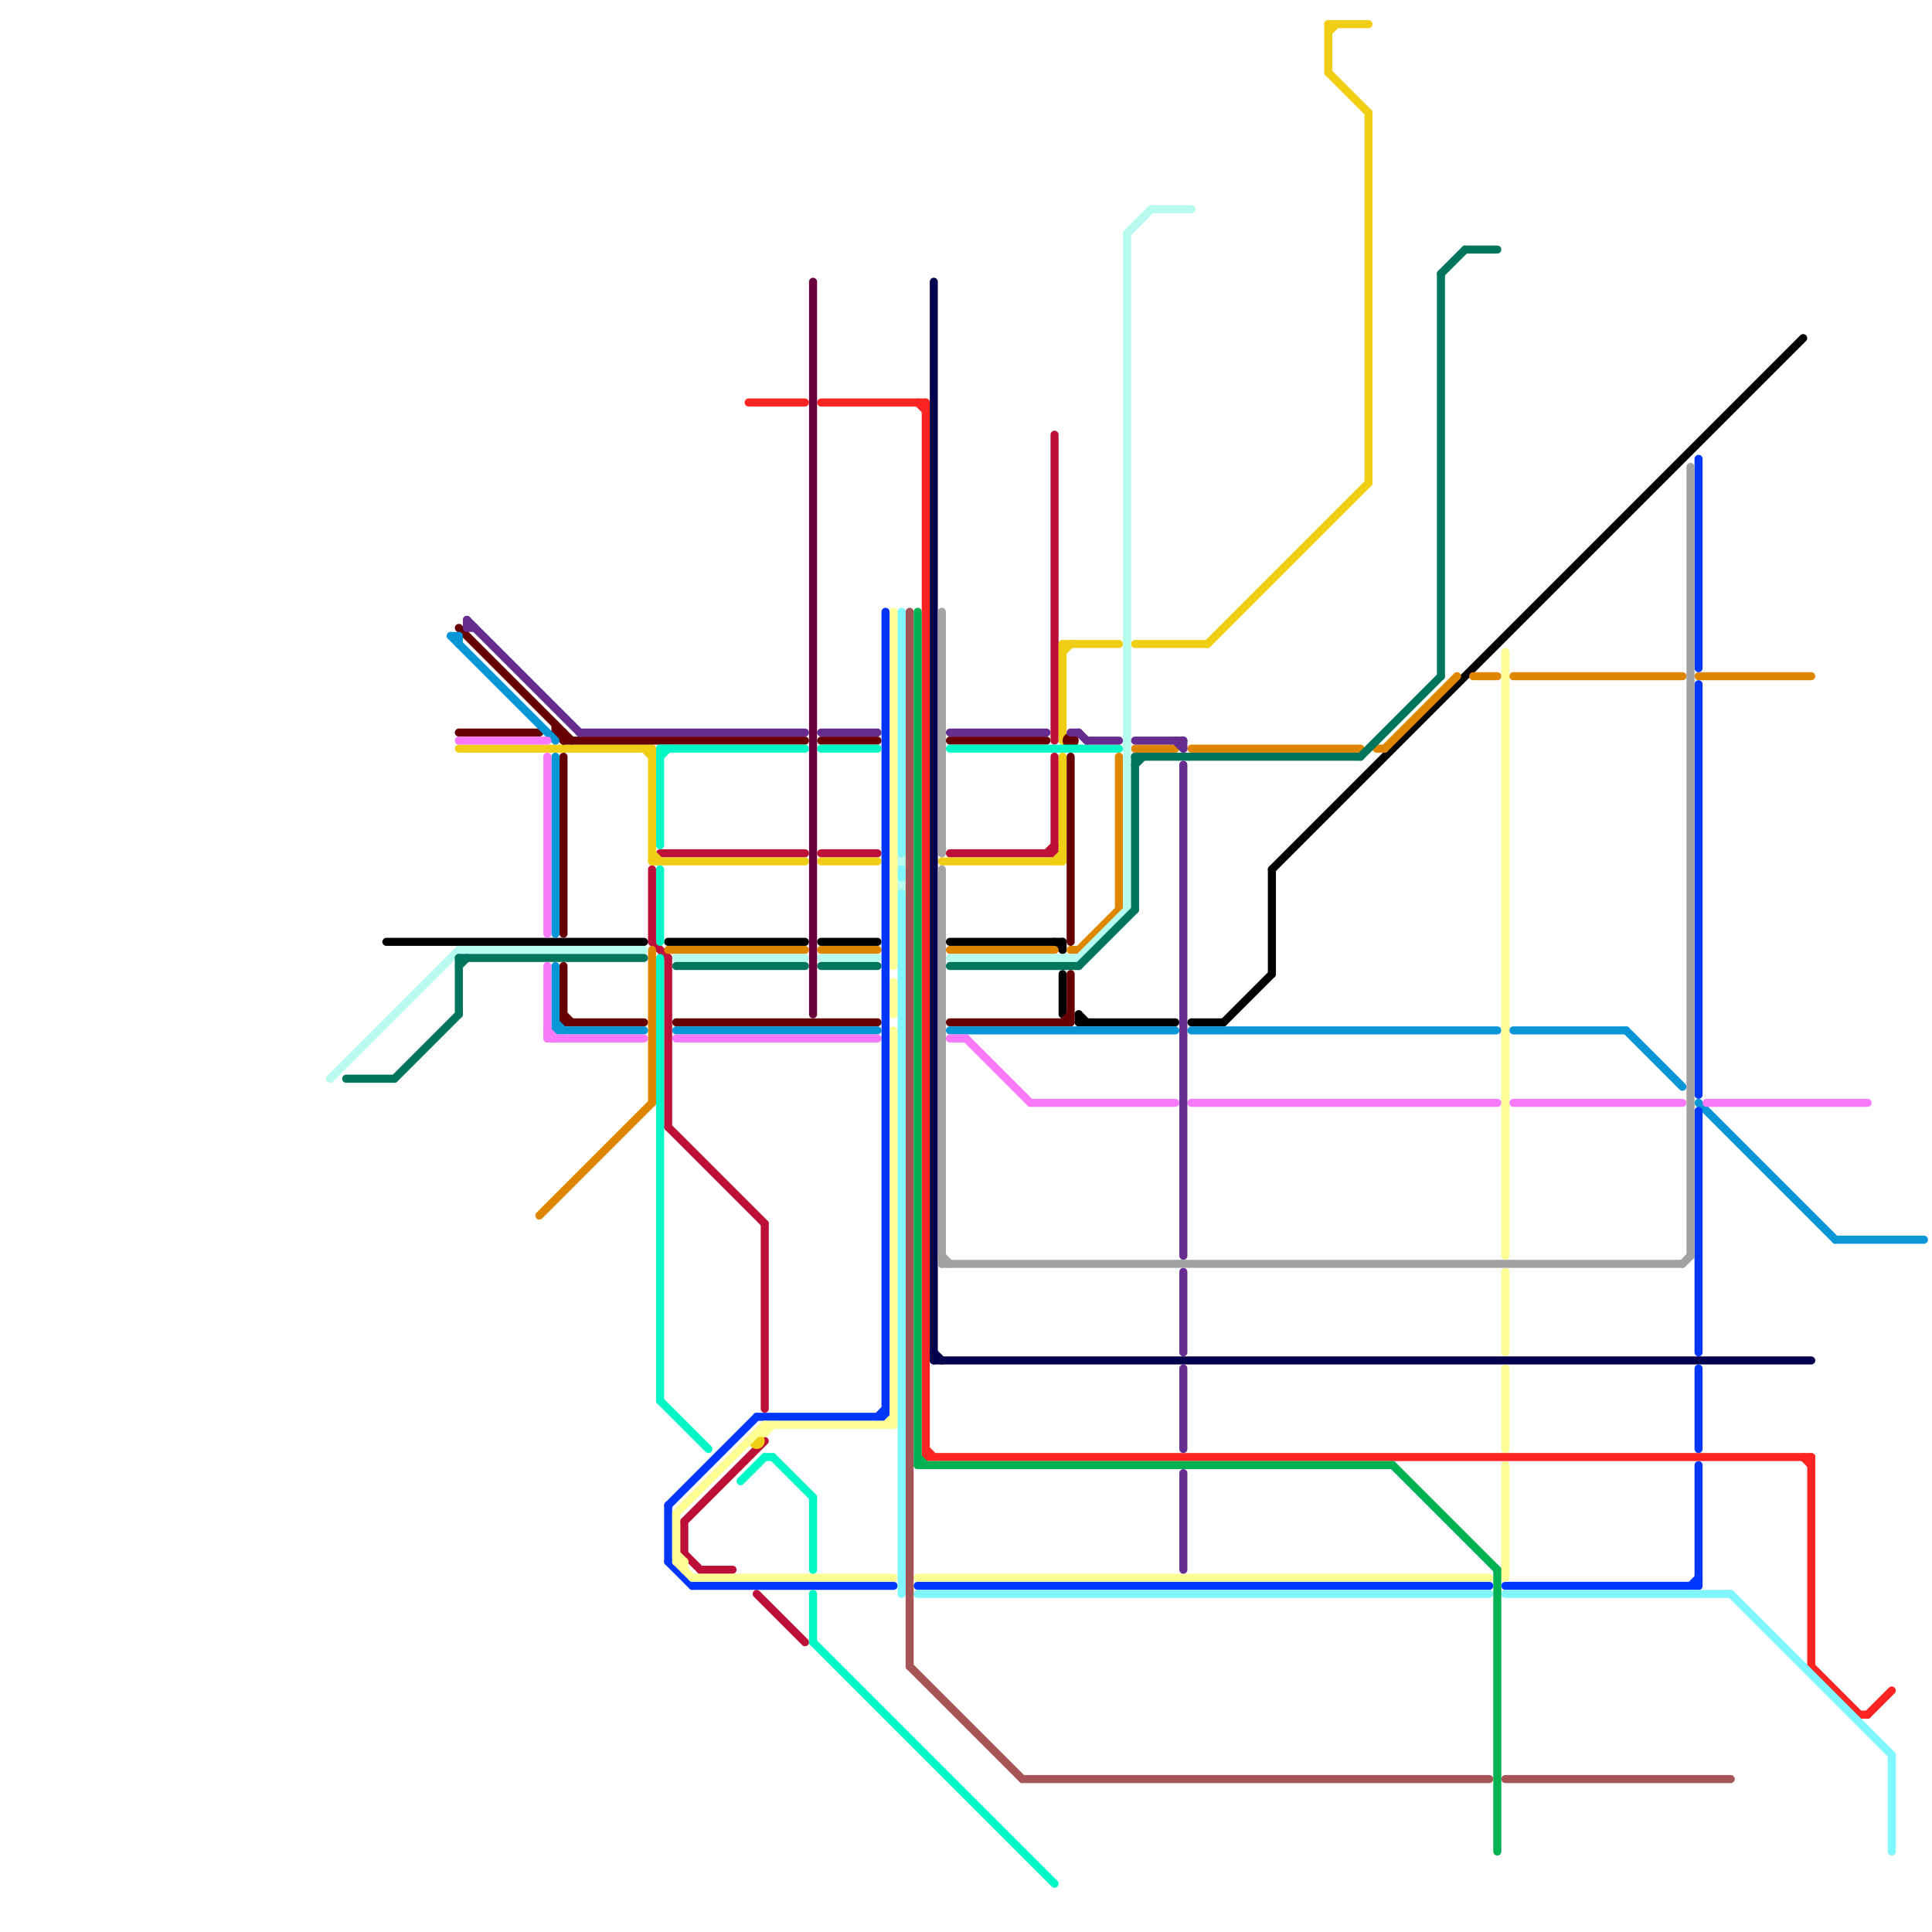 
<svg version="1.1" xmlns="http://www.w3.org/2000/svg" viewBox="0 0 240 240">
<style>line { stroke-width: 1; fill: none; stroke-linecap: round; stroke-linejoin: round; } .c0 { stroke: #bd1038 } .c1 { stroke: #f0ce15 } .c2 { stroke: #000000 } .c3 { stroke: #df8600 } .c4 { stroke: #b6fbed } .c5 { stroke: #00755e } .c6 { stroke: #660000 } .c7 { stroke: #0896d7 } .c8 { stroke: #f979fb } .c9 { stroke: #0037ff } .c10 { stroke: #fdff94 } .c11 { stroke: #02f7c6 } .c12 { stroke: #ff2424 } .c13 { stroke: #662c90 } .c14 { stroke: #6b003e } .c15 { stroke: #80f6ff } .c16 { stroke: #a55555 } .c17 { stroke: #00b251 } .c18 { stroke: #05004d } .c19 { stroke: #a2a2a2 }</style><line class="c0" x1="102" y1="106" x2="109" y2="106"/><line class="c0" x1="118" y1="106" x2="131" y2="106"/><line class="c0" x1="81" y1="117" x2="83" y2="119"/><line class="c0" x1="94" y1="198" x2="100" y2="204"/><line class="c0" x1="81" y1="108" x2="81" y2="117"/><line class="c0" x1="83" y1="119" x2="83" y2="140"/><line class="c0" x1="95" y1="152" x2="95" y2="175"/><line class="c0" x1="131" y1="54" x2="131" y2="92"/><line class="c0" x1="130" y1="106" x2="131" y2="105"/><line class="c0" x1="85" y1="189" x2="95" y2="179"/><line class="c0" x1="82" y1="106" x2="100" y2="106"/><line class="c0" x1="83" y1="140" x2="95" y2="152"/><line class="c0" x1="131" y1="94" x2="131" y2="106"/><line class="c0" x1="85" y1="193" x2="87" y2="195"/><line class="c0" x1="87" y1="195" x2="91" y2="195"/><line class="c0" x1="85" y1="189" x2="85" y2="193"/><line class="c1" x1="150" y1="80" x2="170" y2="60"/><line class="c1" x1="57" y1="93" x2="81" y2="93"/><line class="c1" x1="132" y1="80" x2="132" y2="92"/><line class="c1" x1="165" y1="3" x2="165" y2="9"/><line class="c1" x1="102" y1="107" x2="109" y2="107"/><line class="c1" x1="132" y1="81" x2="133" y2="80"/><line class="c1" x1="81" y1="106" x2="82" y2="107"/><line class="c1" x1="80" y1="93" x2="81" y2="94"/><line class="c1" x1="131" y1="107" x2="132" y2="106"/><line class="c1" x1="141" y1="80" x2="150" y2="80"/><line class="c1" x1="170" y1="14" x2="170" y2="60"/><line class="c1" x1="117" y1="107" x2="132" y2="107"/><line class="c1" x1="165" y1="3" x2="170" y2="3"/><line class="c1" x1="81" y1="107" x2="100" y2="107"/><line class="c1" x1="132" y1="80" x2="139" y2="80"/><line class="c1" x1="132" y1="94" x2="132" y2="107"/><line class="c1" x1="165" y1="4" x2="166" y2="3"/><line class="c1" x1="165" y1="9" x2="170" y2="14"/><line class="c1" x1="81" y1="93" x2="81" y2="107"/><circle cx="94" cy="179" r="1" fill="#f0ce15" /><line class="c2" x1="158" y1="108" x2="224" y2="42"/><line class="c2" x1="102" y1="117" x2="109" y2="117"/><line class="c2" x1="132" y1="121" x2="132" y2="126"/><line class="c2" x1="134" y1="126" x2="134" y2="127"/><line class="c2" x1="131" y1="117" x2="132" y2="118"/><line class="c2" x1="132" y1="117" x2="132" y2="118"/><line class="c2" x1="118" y1="117" x2="132" y2="117"/><line class="c2" x1="134" y1="127" x2="146" y2="127"/><line class="c2" x1="158" y1="108" x2="158" y2="121"/><line class="c2" x1="152" y1="127" x2="158" y2="121"/><line class="c2" x1="134" y1="126" x2="135" y2="127"/><line class="c2" x1="48" y1="117" x2="80" y2="117"/><line class="c2" x1="148" y1="127" x2="152" y2="127"/><line class="c2" x1="83" y1="117" x2="100" y2="117"/><line class="c3" x1="139" y1="94" x2="139" y2="113"/><line class="c3" x1="102" y1="118" x2="109" y2="118"/><line class="c3" x1="133" y1="118" x2="134" y2="118"/><line class="c3" x1="211" y1="84" x2="225" y2="84"/><line class="c3" x1="118" y1="118" x2="131" y2="118"/><line class="c3" x1="81" y1="118" x2="81" y2="137"/><line class="c3" x1="141" y1="93" x2="146" y2="93"/><line class="c3" x1="188" y1="84" x2="209" y2="84"/><line class="c3" x1="83" y1="118" x2="100" y2="118"/><line class="c3" x1="171" y1="93" x2="172" y2="93"/><line class="c3" x1="172" y1="93" x2="181" y2="84"/><line class="c3" x1="67" y1="151" x2="81" y2="137"/><line class="c3" x1="148" y1="93" x2="169" y2="93"/><line class="c3" x1="134" y1="118" x2="139" y2="113"/><line class="c3" x1="183" y1="84" x2="186" y2="84"/><line class="c4" x1="140" y1="29" x2="143" y2="26"/><line class="c4" x1="57" y1="118" x2="80" y2="118"/><line class="c4" x1="140" y1="29" x2="140" y2="113"/><line class="c4" x1="41" y1="134" x2="57" y2="118"/><line class="c4" x1="84" y1="119" x2="100" y2="119"/><line class="c4" x1="143" y1="26" x2="148" y2="26"/><line class="c4" x1="118" y1="119" x2="134" y2="119"/><line class="c4" x1="102" y1="119" x2="109" y2="119"/><line class="c4" x1="134" y1="119" x2="140" y2="113"/><circle cx="112" cy="107" r="1" fill="#b6fbed" /><circle cx="112" cy="110" r="1" fill="#b6fbed" /><line class="c5" x1="102" y1="120" x2="109" y2="120"/><line class="c5" x1="49" y1="134" x2="57" y2="126"/><line class="c5" x1="141" y1="94" x2="169" y2="94"/><line class="c5" x1="182" y1="31" x2="186" y2="31"/><line class="c5" x1="57" y1="119" x2="57" y2="126"/><line class="c5" x1="141" y1="94" x2="141" y2="113"/><line class="c5" x1="57" y1="119" x2="80" y2="119"/><line class="c5" x1="84" y1="120" x2="100" y2="120"/><line class="c5" x1="57" y1="120" x2="58" y2="119"/><line class="c5" x1="179" y1="34" x2="182" y2="31"/><line class="c5" x1="134" y1="120" x2="141" y2="113"/><line class="c5" x1="118" y1="120" x2="134" y2="120"/><line class="c5" x1="43" y1="134" x2="49" y2="134"/><line class="c5" x1="179" y1="34" x2="179" y2="84"/><line class="c5" x1="141" y1="95" x2="142" y2="94"/><line class="c5" x1="169" y1="94" x2="179" y2="84"/><line class="c6" x1="57" y1="78" x2="71" y2="92"/><line class="c6" x1="133" y1="94" x2="133" y2="117"/><line class="c6" x1="70" y1="127" x2="80" y2="127"/><line class="c6" x1="70" y1="126" x2="71" y2="127"/><line class="c6" x1="69" y1="90" x2="69" y2="91"/><line class="c6" x1="70" y1="92" x2="100" y2="92"/><line class="c6" x1="118" y1="92" x2="130" y2="92"/><line class="c6" x1="70" y1="91" x2="70" y2="92"/><line class="c6" x1="70" y1="120" x2="70" y2="127"/><line class="c6" x1="84" y1="127" x2="109" y2="127"/><line class="c6" x1="133" y1="121" x2="133" y2="127"/><line class="c6" x1="70" y1="94" x2="70" y2="116"/><line class="c6" x1="57" y1="91" x2="67" y2="91"/><line class="c6" x1="69" y1="91" x2="70" y2="92"/><line class="c6" x1="132" y1="127" x2="133" y2="126"/><line class="c6" x1="118" y1="127" x2="133" y2="127"/><line class="c6" x1="102" y1="92" x2="109" y2="92"/><line class="c6" x1="69" y1="91" x2="70" y2="91"/><circle cx="133" cy="92" r="1" fill="#660000" /><line class="c7" x1="69" y1="127" x2="70" y2="128"/><line class="c7" x1="57" y1="79" x2="57" y2="80"/><line class="c7" x1="211" y1="137" x2="228" y2="154"/><line class="c7" x1="148" y1="128" x2="186" y2="128"/><line class="c7" x1="69" y1="120" x2="69" y2="128"/><line class="c7" x1="84" y1="128" x2="109" y2="128"/><line class="c7" x1="56" y1="79" x2="57" y2="79"/><line class="c7" x1="118" y1="128" x2="146" y2="128"/><line class="c7" x1="202" y1="128" x2="209" y2="135"/><line class="c7" x1="188" y1="128" x2="202" y2="128"/><line class="c7" x1="56" y1="79" x2="69" y2="92"/><line class="c7" x1="69" y1="94" x2="69" y2="116"/><line class="c7" x1="228" y1="154" x2="239" y2="154"/><line class="c7" x1="69" y1="128" x2="80" y2="128"/><line class="c8" x1="68" y1="94" x2="68" y2="116"/><line class="c8" x1="68" y1="120" x2="68" y2="129"/><line class="c8" x1="120" y1="129" x2="128" y2="137"/><line class="c8" x1="68" y1="129" x2="80" y2="129"/><line class="c8" x1="128" y1="137" x2="146" y2="137"/><line class="c8" x1="84" y1="129" x2="109" y2="129"/><line class="c8" x1="212" y1="137" x2="232" y2="137"/><line class="c8" x1="148" y1="137" x2="186" y2="137"/><line class="c8" x1="118" y1="129" x2="120" y2="129"/><line class="c8" x1="188" y1="137" x2="209" y2="137"/><line class="c8" x1="68" y1="128" x2="69" y2="129"/><line class="c8" x1="57" y1="92" x2="68" y2="92"/><line class="c9" x1="211" y1="57" x2="211" y2="83"/><line class="c9" x1="94" y1="176" x2="110" y2="176"/><line class="c9" x1="86" y1="197" x2="111" y2="197"/><line class="c9" x1="211" y1="170" x2="211" y2="180"/><line class="c9" x1="211" y1="85" x2="211" y2="136"/><line class="c9" x1="211" y1="182" x2="211" y2="197"/><line class="c9" x1="83" y1="187" x2="83" y2="194"/><line class="c9" x1="187" y1="197" x2="211" y2="197"/><line class="c9" x1="83" y1="187" x2="94" y2="176"/><line class="c9" x1="110" y1="76" x2="110" y2="176"/><line class="c9" x1="109" y1="176" x2="110" y2="175"/><line class="c9" x1="210" y1="197" x2="211" y2="196"/><line class="c9" x1="114" y1="197" x2="185" y2="197"/><line class="c9" x1="211" y1="138" x2="211" y2="168"/><line class="c9" x1="83" y1="194" x2="86" y2="197"/><line class="c10" x1="111" y1="76" x2="111" y2="120"/><line class="c10" x1="187" y1="158" x2="187" y2="168"/><line class="c10" x1="84" y1="188" x2="84" y2="194"/><line class="c10" x1="187" y1="81" x2="187" y2="156"/><line class="c10" x1="95" y1="177" x2="111" y2="177"/><line class="c10" x1="84" y1="193" x2="85" y2="194"/><line class="c10" x1="114" y1="196" x2="185" y2="196"/><line class="c10" x1="95" y1="177" x2="95" y2="178"/><line class="c10" x1="111" y1="122" x2="111" y2="126"/><line class="c10" x1="85" y1="194" x2="85" y2="195"/><line class="c10" x1="94" y1="178" x2="95" y2="178"/><line class="c10" x1="110" y1="177" x2="111" y2="176"/><line class="c10" x1="187" y1="182" x2="187" y2="196"/><line class="c10" x1="86" y1="196" x2="111" y2="196"/><line class="c10" x1="187" y1="170" x2="187" y2="180"/><line class="c10" x1="84" y1="194" x2="86" y2="196"/><line class="c10" x1="84" y1="188" x2="95" y2="177"/><line class="c10" x1="95" y1="178" x2="96" y2="177"/><line class="c10" x1="111" y1="128" x2="111" y2="177"/><line class="c10" x1="84" y1="194" x2="85" y2="194"/><line class="c11" x1="82" y1="93" x2="82" y2="105"/><line class="c11" x1="101" y1="198" x2="101" y2="204"/><line class="c11" x1="96" y1="181" x2="101" y2="186"/><line class="c11" x1="95" y1="181" x2="96" y2="181"/><line class="c11" x1="82" y1="174" x2="88" y2="180"/><line class="c11" x1="82" y1="94" x2="83" y2="93"/><line class="c11" x1="82" y1="108" x2="82" y2="117"/><line class="c11" x1="92" y1="184" x2="95" y2="181"/><line class="c11" x1="101" y1="204" x2="131" y2="234"/><line class="c11" x1="102" y1="93" x2="109" y2="93"/><line class="c11" x1="82" y1="93" x2="100" y2="93"/><line class="c11" x1="118" y1="93" x2="139" y2="93"/><line class="c11" x1="82" y1="119" x2="82" y2="174"/><line class="c11" x1="101" y1="186" x2="101" y2="195"/><line class="c12" x1="114" y1="50" x2="115" y2="51"/><line class="c12" x1="115" y1="180" x2="116" y2="181"/><line class="c12" x1="93" y1="50" x2="100" y2="50"/><line class="c12" x1="115" y1="50" x2="115" y2="181"/><line class="c12" x1="232" y1="213" x2="235" y2="210"/><line class="c12" x1="225" y1="181" x2="225" y2="207"/><line class="c12" x1="115" y1="181" x2="225" y2="181"/><line class="c12" x1="225" y1="207" x2="231" y2="213"/><line class="c12" x1="231" y1="213" x2="232" y2="213"/><line class="c12" x1="224" y1="181" x2="225" y2="182"/><line class="c12" x1="102" y1="50" x2="115" y2="50"/><line class="c13" x1="58" y1="77" x2="58" y2="78"/><line class="c13" x1="147" y1="95" x2="147" y2="156"/><line class="c13" x1="147" y1="158" x2="147" y2="168"/><line class="c13" x1="141" y1="92" x2="147" y2="92"/><line class="c13" x1="72" y1="91" x2="100" y2="91"/><line class="c13" x1="147" y1="183" x2="147" y2="195"/><line class="c13" x1="58" y1="77" x2="72" y2="91"/><line class="c13" x1="58" y1="78" x2="59" y2="78"/><line class="c13" x1="135" y1="92" x2="139" y2="92"/><line class="c13" x1="133" y1="91" x2="134" y2="91"/><line class="c13" x1="147" y1="92" x2="147" y2="93"/><line class="c13" x1="134" y1="91" x2="135" y2="92"/><line class="c13" x1="118" y1="91" x2="130" y2="91"/><line class="c13" x1="146" y1="92" x2="147" y2="93"/><line class="c13" x1="147" y1="170" x2="147" y2="180"/><line class="c13" x1="102" y1="91" x2="109" y2="91"/><line class="c14" x1="101" y1="35" x2="101" y2="126"/><line class="c15" x1="112" y1="76" x2="112" y2="106"/><line class="c15" x1="235" y1="218" x2="235" y2="230"/><line class="c15" x1="187" y1="198" x2="215" y2="198"/><line class="c15" x1="112" y1="111" x2="112" y2="198"/><line class="c15" x1="114" y1="198" x2="185" y2="198"/><line class="c15" x1="112" y1="108" x2="112" y2="109"/><line class="c15" x1="215" y1="198" x2="235" y2="218"/><line class="c16" x1="187" y1="221" x2="215" y2="221"/><line class="c16" x1="113" y1="207" x2="127" y2="221"/><line class="c16" x1="127" y1="221" x2="185" y2="221"/><line class="c16" x1="113" y1="76" x2="113" y2="207"/><line class="c17" x1="114" y1="181" x2="115" y2="182"/><line class="c17" x1="114" y1="76" x2="114" y2="182"/><line class="c17" x1="186" y1="195" x2="186" y2="230"/><line class="c17" x1="173" y1="182" x2="186" y2="195"/><line class="c17" x1="114" y1="182" x2="173" y2="182"/><line class="c18" x1="116" y1="169" x2="225" y2="169"/><line class="c18" x1="116" y1="168" x2="117" y2="169"/><line class="c18" x1="116" y1="35" x2="116" y2="169"/><line class="c19" x1="210" y1="58" x2="210" y2="156"/><line class="c19" x1="209" y1="157" x2="210" y2="156"/><line class="c19" x1="117" y1="76" x2="117" y2="106"/><line class="c19" x1="117" y1="108" x2="117" y2="157"/><line class="c19" x1="117" y1="156" x2="118" y2="157"/><line class="c19" x1="117" y1="157" x2="209" y2="157"/>


</svg>

